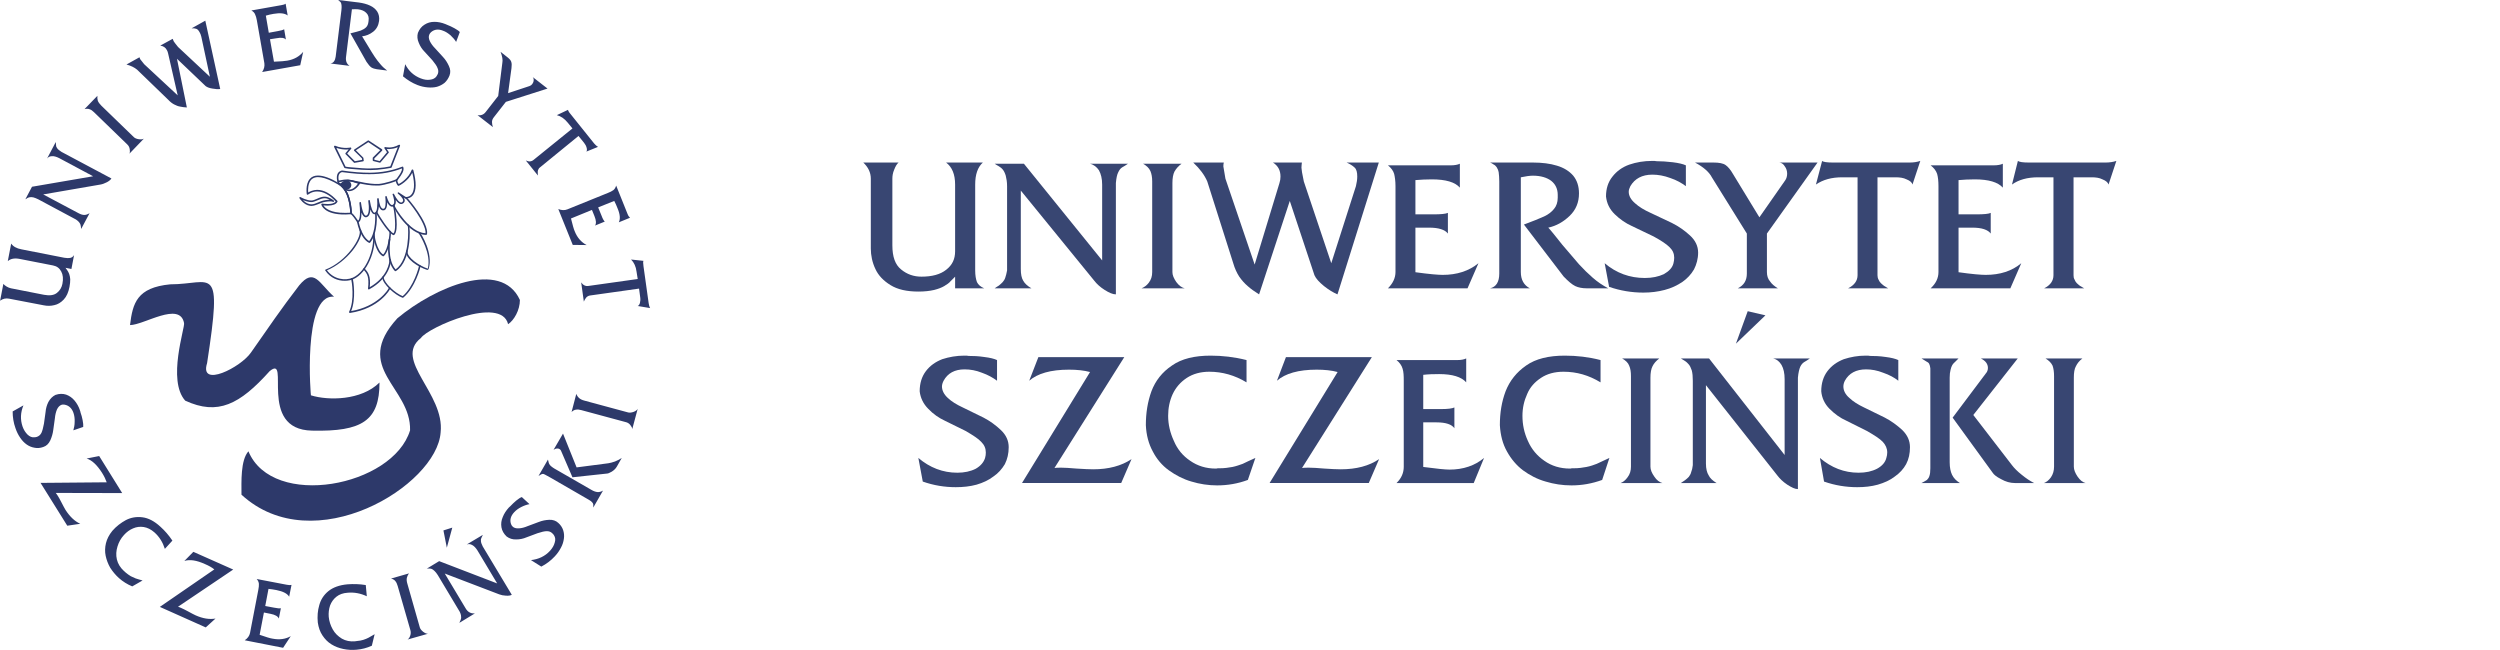 <?xml version="1.0" encoding="UTF-8"?>
<!DOCTYPE svg PUBLIC "-//W3C//DTD SVG 1.1//EN" "http://www.w3.org/Graphics/SVG/1.1/DTD/svg11.dtd">
<!-- Creator: CorelDRAW X8 -->
<svg xmlns="http://www.w3.org/2000/svg" xml:space="preserve" width="169.333mm" height="44.027mm" version="1.1" style="shape-rendering:geometricPrecision; text-rendering:geometricPrecision; image-rendering:optimizeQuality; fill-rule:evenodd; clip-rule:evenodd"
viewBox="0 0 16933 4403"
 xmlns:xlink="http://www.w3.org/1999/xlink">
 <defs>
  <style type="text/css">
   <![CDATA[
    .fil0 {fill:#2D396A}
    .fil1 {fill:#384672}
   ]]>
  </style>
 </defs>
 <g id="Warstwa_x0020_1">
  <g id="_2326896324720">
   <path class="fil0" d="M295 2068l-235 -45c-21,-4 -41,0 -60,14l22 -114c5,6 12,12 22,18 10,6 20,10 30,12l224 44c38,7 67,3 87,-13 20,-16 32,-36 37,-61 7,-34 4,-62 -8,-84 -12,-23 -30,-36 -56,-41l-225 -44c-35,-7 -62,-2 -81,15l23 -119c13,19 36,33 70,39l290 57c17,3 30,3 40,1 10,-2 19,-8 26,-19l-18 94 -40 -8c4,5 8,11 12,17 5,7 9,15 13,25 3,9 6,21 7,35 0,15 -1,32 -5,52 -7,37 -20,66 -39,86 -19,20 -40,33 -64,38 -24,6 -48,6 -72,1zm219 -581l-256 -137c-13,-6 -24,-11 -33,-13 -10,-2 -17,-2 -24,-1 -6,1 -12,3 -17,6 -5,4 -9,6 -13,8l45 -85 414 -71 -230 -123c-18,-9 -34,-14 -48,-13 -14,0 -26,5 -34,16l59 -112c1,9 2,17 2,23 0,7 3,13 8,20 5,7 15,15 29,24l338 180c-5,8 -15,17 -30,25 -16,8 -31,14 -44,16l-388 67 239 127c15,8 28,12 39,12 11,0 23,-4 36,-12l-57 107c-1,-5 -1,-11 -2,-17 -1,-6 -2,-11 -4,-16 -2,-5 -6,-10 -10,-15 -5,-5 -11,-11 -19,-16zm346 -510l-224 -217c-10,-10 -20,-17 -30,-20 -9,-4 -21,-4 -34,-1l87 -90c-1,13 0,24 3,34 4,10 12,21 24,33l220 213c7,7 19,12 33,14 15,2 27,1 35,-4l-98 102c4,-9 4,-19 2,-31 -2,-13 -8,-24 -18,-33zm279 -301l-211 -204c-18,-15 -42,-27 -72,-35l88 -49c1,4 3,9 5,13 1,2 10,13 27,34l227 211 -65 -284c-2,-8 -4,-16 -8,-22 -9,-18 -24,-28 -45,-31l84 -46c2,6 4,11 7,17 3,5 12,17 29,38l216 202 -58 -271c-3,-13 -7,-23 -12,-31 -7,-13 -15,-21 -23,-23 -8,-3 -18,-4 -31,-3l93 -52 101 463c-15,2 -32,1 -53,-3 -20,-3 -36,-9 -46,-17l-194 -185 67 330c-17,-1 -33,-3 -46,-6 -14,-2 -27,-8 -41,-15 -13,-7 -26,-17 -39,-31zm651 -248l-51 -291c-3,-17 -7,-30 -12,-40 -4,-11 -13,-19 -25,-26l203 -36c13,-2 23,-5 29,-10l14 80c-19,-15 -51,-19 -96,-11 -18,3 -36,7 -52,12l20 116 60 -11c23,-4 38,-8 44,-13l12 70c-11,-12 -32,-15 -63,-9l-45 7 27 152c45,-2 75,-4 90,-7 46,-8 82,-28 108,-60l-20 91 -258 46c13,-20 18,-39 15,-60zm483 -44l39 -315c1,-13 2,-23 1,-31 -1,-8 -2,-14 -4,-19 -2,-4 -5,-7 -9,-10 -3,-3 -7,-6 -10,-9l140 17c29,4 55,11 76,21 22,10 38,24 49,41 11,18 15,39 12,63 -4,30 -17,55 -40,73 -23,18 -48,28 -75,31 7,11 20,33 39,64 19,32 34,56 46,74 12,18 25,35 39,51 14,17 30,31 46,43l-70 -9c-14,-2 -27,-6 -37,-12 -10,-7 -21,-20 -33,-38l-109 -193c32,-8 55,-14 70,-19 15,-6 27,-13 36,-22 9,-9 14,-21 16,-37l1 -9c3,-21 -2,-38 -15,-51 -12,-13 -31,-22 -57,-25 -10,-1 -24,-1 -41,0l-40 324c-3,27 5,46 24,59l-130 -16c20,-2 32,-18 36,-46zm557 -161c10,-25 25,-44 45,-56 20,-13 42,-19 67,-19 24,0 49,5 74,15 6,2 11,4 14,6 14,5 30,13 47,22 18,10 30,18 37,26l-25 67c-9,-15 -22,-30 -38,-45 -17,-14 -33,-25 -51,-31 -32,-13 -59,-9 -81,10 -6,6 -10,11 -12,17 -5,12 -4,27 4,44 8,16 20,33 36,49l53 58c17,18 30,39 40,61 11,23 12,44 4,65 -8,20 -19,36 -33,49 -15,12 -32,21 -52,27 -20,5 -41,6 -63,4 -23,-2 -46,-7 -69,-16 -36,-14 -68,-34 -98,-59l15 -82c24,47 59,78 105,96 23,9 44,12 63,9 20,-2 35,-10 44,-23 3,-5 6,-10 9,-16 5,-14 4,-27 -2,-40 -5,-14 -17,-31 -35,-53l-54 -59c-16,-16 -29,-36 -38,-59 -10,-22 -12,-45 -6,-67zm459 536l85 -109 28 -224c4,-19 0,-44 -12,-75l48 38c14,11 23,22 25,32 3,9 3,23 1,40l-23 170 145 -48c8,-3 14,-7 19,-14 5,-7 9,-16 9,-24 1,-10 -1,-17 -6,-23l100 78 -282 90 -82 105c-8,10 -12,21 -12,31 0,11 2,23 6,35l-104 -81c22,4 41,-3 55,-21zm326 323l262 -212 -32 -39c-22,-27 -46,-44 -74,-51l76 -36c0,5 6,16 19,31l158 197c9,10 17,18 26,23l-79 32c5,-6 5,-15 2,-26 -3,-12 -9,-23 -17,-33l-38 -47 -261 213c-5,3 -8,7 -10,12 -3,4 -4,9 -5,14 0,4 0,9 0,13 0,5 1,10 1,16l-82 -102c21,10 39,8 54,-5zm228 336l274 -111c15,-6 28,-12 37,-19 9,-7 15,-17 19,-31l77 192c5,13 11,21 17,26l-76 31c11,-22 9,-54 -9,-96 -7,-18 -14,-34 -22,-49l-109 44 23 56c8,22 16,35 22,40l-66 27c9,-13 8,-35 -4,-64l-17 -42 -142 58c11,44 19,73 25,86 17,44 45,75 81,94l-94 -1 -98 -243c22,9 43,10 62,2zm142 519l334 -47 -8 -50c-4,-34 -17,-62 -37,-82l84 9c-3,4 -3,16 0,36l35 250c2,13 5,25 10,34l-84 -14c7,-3 12,-10 15,-21 3,-12 4,-24 2,-37l-8 -60 -334 47c-5,1 -10,3 -15,6 -4,2 -7,6 -10,9 -3,4 -6,8 -8,12 -2,4 -4,9 -7,14l-18 -130c13,19 30,27 49,24z"/>
   <path class="fil0" d="M375 2675c26,-9 50,-9 72,-2 22,8 41,21 57,40 16,19 29,42 37,67 2,7 4,11 4,15 6,15 10,32 14,51 4,20 5,35 4,46l-67 23c5,-17 9,-36 9,-58 1,-22 -2,-42 -8,-60 -11,-32 -32,-51 -61,-56 -8,-1 -15,-1 -20,1 -13,5 -23,15 -31,32 -7,17 -12,37 -14,60l-11 79c-3,24 -10,48 -20,70 -11,23 -26,38 -48,45 -20,7 -39,9 -58,5 -19,-3 -37,-10 -54,-22 -17,-12 -31,-27 -44,-46 -13,-19 -24,-41 -32,-65 -13,-36 -19,-74 -19,-113l73 -41c-20,48 -22,96 -6,143 8,23 20,41 34,55 15,14 30,20 46,18 6,0 12,-1 18,-3 13,-5 23,-13 30,-27 6,-13 12,-34 17,-62l11 -79c2,-24 8,-46 19,-68 12,-22 28,-38 48,-48zm-101 596l448 -4c-7,-20 -17,-41 -32,-65 -34,-53 -68,-85 -104,-96l85 -17 156 251 -450 -1c3,4 8,10 14,20 6,9 14,24 25,45 11,22 20,38 27,50 29,45 62,77 100,94l-88 13 -181 -290zm486 325c27,-31 59,-55 92,-73 35,-18 72,-24 112,-19 40,5 81,26 122,64 30,27 57,58 81,94l-51 56c-14,-44 -37,-82 -71,-112 -23,-20 -47,-32 -72,-36 -25,-4 -49,-1 -72,9 -24,10 -44,25 -62,45 -21,23 -35,48 -44,78 -9,29 -11,58 -4,88 7,29 23,55 48,78 1,1 3,3 5,4 2,2 4,4 5,5 12,10 24,19 36,26 12,6 23,11 33,15 11,4 26,8 47,14l-70 40c-34,-14 -64,-33 -91,-57 -23,-21 -42,-44 -58,-69 -15,-26 -25,-53 -31,-81 -6,-28 -5,-57 2,-86 7,-28 21,-56 43,-83zm322 515l369 -254c-16,-13 -37,-25 -63,-36 -57,-26 -104,-33 -140,-21l61 -62 270 120 -374 252c5,1 12,4 23,9 10,4 25,12 46,23 21,12 38,20 50,26 49,22 94,29 135,22l-66 60 -311 -139zm611 176l56 -291c3,-16 5,-30 4,-41 -1,-12 -6,-23 -15,-33l204 39c14,3 24,3 32,1l-16 80c-12,-21 -41,-36 -86,-45 -19,-4 -37,-6 -54,-8l-22 116 59 11c24,5 39,6 47,4l-14 70c-6,-15 -25,-26 -56,-32l-45 -9 -29 151c43,15 72,24 87,26 46,9 88,4 124,-17l-52 79 -260 -51c20,-13 32,-30 36,-50zm459 -70c-4,-42 -1,-81 10,-118 10,-37 30,-69 62,-95 31,-25 74,-41 129,-46 41,-3 82,-2 124,5l7 76c-42,-20 -85,-28 -130,-24 -31,2 -56,11 -76,27 -20,16 -34,36 -43,60 -8,24 -11,49 -9,76 3,30 12,58 27,85 15,27 36,47 62,63 26,15 56,21 89,18 2,0 4,0 7,-1 3,0 5,-1 7,-1 16,-1 30,-4 43,-8 13,-4 24,-9 34,-14 10,-5 23,-13 42,-24l-19 78c-33,15 -68,24 -103,27 -31,3 -61,1 -90,-5 -29,-6 -56,-16 -80,-31 -25,-15 -45,-36 -61,-60 -17,-25 -27,-54 -32,-88zm627 51l-86 -299c-4,-14 -9,-25 -16,-33 -6,-8 -16,-14 -29,-17l122 -35c-8,10 -13,21 -15,31 -2,11 -1,24 4,40l84 295c3,10 10,19 22,29 12,9 22,14 33,14l-138 39c8,-5 14,-14 18,-26 4,-12 5,-24 1,-38zm335 -123l-149 -249c-8,-12 -15,-22 -22,-28 -7,-7 -13,-11 -19,-14 -6,-2 -12,-3 -18,-3 -7,0 -12,0 -16,1l84 -51 393 151 -134 -224c-11,-17 -22,-29 -35,-36 -12,-7 -24,-8 -37,-4l109 -65c-4,8 -7,15 -10,21 -3,5 -4,12 -3,21 0,8 4,20 12,36l197 328c-9,5 -22,7 -39,6 -18,-1 -33,-4 -46,-9l-369 -141 139 232c8,15 18,25 27,30 10,6 22,9 38,8l-105 64c2,-5 4,-11 7,-16 2,-6 4,-11 5,-17 0,-5 0,-11 -1,-17 -1,-7 -4,-15 -8,-24zm-88 -435l-23 -117 60 -19 -37 136zm405 -76c-19,-18 -31,-39 -35,-62 -4,-24 -1,-47 9,-70 9,-23 23,-44 41,-64 5,-5 8,-8 11,-10 11,-12 24,-24 39,-37 15,-12 28,-21 38,-24l52 48c-17,3 -35,9 -55,19 -20,10 -36,22 -49,36 -23,25 -31,52 -21,80 3,7 6,13 11,17 9,9 23,13 42,12 18,-1 38,-6 59,-15l75 -28c23,-9 47,-14 72,-15 24,-1 45,6 61,21 16,14 27,31 33,49 6,18 8,38 5,58 -3,21 -9,41 -20,61 -11,21 -24,40 -42,59 -26,28 -56,51 -91,69l-70 -44c52,-6 95,-26 129,-63 16,-18 27,-36 32,-56 6,-19 4,-35 -5,-49 -3,-5 -7,-10 -12,-14 -10,-10 -22,-14 -37,-14 -15,0 -36,5 -63,14l-75 28c-21,9 -44,14 -69,14 -25,1 -46,-6 -65,-20zm558 -248l-265 -153c-16,-9 -27,-15 -33,-18 -6,-3 -10,-5 -14,-5 -3,0 -7,1 -11,3 -4,3 -10,6 -19,11l64 -111c1,6 3,12 4,16 1,5 2,10 5,14 2,5 6,9 11,14 5,5 13,10 22,16l252 145c15,9 29,14 41,15 12,1 25,-2 38,-10l-66 115c0,-9 0,-17 0,-21 -1,-5 -3,-10 -8,-15 -4,-5 -11,-10 -21,-16zm-112 -153l-78 -181c-2,-4 -5,-7 -9,-10 -12,-7 -26,-5 -41,5l64 -110 92 229 215 -28c13,-2 28,-6 45,-12 18,-7 33,-15 46,-24l-33 58c-8,14 -19,25 -35,35 -15,9 -26,13 -34,13l-232 25zm360 -374l-300 -81c-14,-4 -26,-5 -36,-3 -11,1 -21,7 -30,16l32 -123c5,13 12,22 20,29 8,7 20,13 36,17l296 80c10,2 22,1 36,-4 14,-5 23,-12 28,-21l-37 138c0,-9 -5,-18 -13,-28 -8,-10 -18,-17 -32,-20z"/>
   <path class="fil0" d="M1152 1926c-225,22 -254,127 -272,276 94,0 337,-163 366,-14 8,29 -116,388 8,526 221,102 369,26 572,-200 145,-119 -87,396 287,403 341,8 457,-69 457,-326 -124,123 -348,123 -464,87 0,36 -62,-690 156,-668 -102,-91 -134,-200 -236,-77 -123,160 -207,284 -326,454 -69,102 -352,244 -298,73 106,-690 37,-534 -250,-534l0 0z"/>
   <path class="fil0" d="M2850 2290c47,-72 544,-290 591,-94 40,-26 80,-95 80,-164 -127,-279 -577,-87 -830,124 -309,338 94,465 86,759 -116,381 -931,537 -1095,142 -54,61 -47,207 -47,294 490,450 1324,-62 1349,-422 29,-265 -323,-490 -134,-639l0 0z"/>
   <path class="fil0" d="M2502 1645c-1,0 -2,0 -3,0 -36,-18 -64,-66 -81,-138 0,-2 0,-3 0,-4 -1,-2 0,-5 3,-6 3,-1 6,0 7,3 0,1 0,2 1,4 15,66 41,111 71,129 50,-63 40,-187 40,-188 0,-3 2,-6 5,-6 3,0 6,2 6,5 0,5 11,134 -45,200 -1,1 -3,1 -4,1z"/>
   <path class="fil0" d="M2336 1902c-48,1 -99,-19 -133,-69 -1,-1 -2,-2 -1,-4 0,-1 2,-3 3,-3 142,-55 246,-217 230,-265 -1,-3 0,-6 3,-7 3,-1 6,0 7,3 10,28 -13,82 -56,138 -48,60 -112,110 -175,136 46,62 124,72 175,50 91,-41 147,-188 137,-292 -1,-3 2,-6 5,-6 3,0 5,2 5,5 11,108 -48,260 -143,303 -17,7 -36,11 -57,11z"/>
   <path class="fil0" d="M2666 1593c0,0 0,0 0,0 -19,-3 -54,-48 -79,-85 -5,-6 -44,-64 -42,-73 1,-2 4,-4 7,-4 2,1 4,3 4,6 4,14 81,134 109,144 23,-28 3,-170 -4,-185 -2,-1 -2,-2 -2,-4 0,-3 2,-5 5,-5 0,0 0,0 0,0 5,0 6,4 7,6 7,19 32,169 -1,198 -1,1 -2,2 -4,2z"/>
   <path class="fil0" d="M2886 1591c-119,1 -224,-184 -224,-199 0,-3 2,-5 5,-5 3,-1 5,2 5,5 4,16 102,184 210,188 4,-71 -121,-224 -135,-235 -2,0 -3,-1 -4,-3 -1,-2 0,-6 3,-7 3,-1 6,1 7,1 13,11 151,173 139,250 -1,3 -3,5 -6,5z"/>
   <path class="fil0" d="M2596 1736c-1,0 -2,0 -3,0 -31,-16 -48,-61 -58,-96 -5,-18 -12,-55 -8,-61 1,-3 5,-3 7,-2 2,2 3,4 2,7 -1,10 15,114 59,140 35,-38 44,-143 42,-153 -1,-3 1,-6 4,-7 3,0 6,1 6,4 3,13 -6,127 -48,167 -1,1 -2,1 -3,1z"/>
   <path class="fil0" d="M2678 1837c-1,0 -2,0 -4,-1 -65,-69 -43,-208 -42,-214 1,-3 4,-5 7,-4 3,0 5,3 4,6 0,1 -22,135 36,201 96,-68 88,-279 82,-296 -2,-2 -1,-5 1,-7 2,-2 5,-1 7,1 6,7 10,77 -1,143 -9,58 -31,134 -87,170 -1,1 -2,1 -3,1z"/>
   <path class="fil0" d="M2892 1828c-56,-17 -150,-75 -142,-128 0,-3 3,-5 6,-4 3,0 5,3 4,6 -6,41 79,98 137,118 26,-99 -52,-227 -63,-241 -2,-2 -1,-6 1,-8 2,-1 6,-1 8,1 11,15 92,144 60,249 -1,3 -5,9 -11,7z"/>
   <path class="fil0" d="M2498 1961c-1,0 -2,-1 -3,-1 -2,-1 -3,-3 -3,-5 9,-79 -5,-102 -31,-129 -2,-2 -2,-6 1,-8 2,-2 5,-2 7,1 26,27 42,52 35,126 123,-70 135,-172 132,-183 0,-3 1,-6 4,-7 3,0 6,1 7,4 3,13 -8,126 -147,201 -1,0 -1,1 -2,1z"/>
   <path class="fil0" d="M2369 2120c-2,0 -3,-1 -4,-3 -2,-1 -2,-3 -1,-5 39,-79 18,-207 14,-222 0,-3 1,-6 4,-7 3,0 6,1 7,4 4,15 23,138 -11,220 178,-30 252,-145 255,-157 1,-3 3,-5 6,-5 3,0 5,3 5,6 -1,11 -76,139 -274,169 -1,0 -1,0 -1,0z"/>
   <path class="fil0" d="M2728 2017c-1,0 -1,0 -2,0 -48,-17 -135,-91 -138,-139 -1,-3 2,-5 5,-5 3,-1 5,2 5,5 3,39 79,109 129,128 75,-64 110,-196 110,-205 0,-2 2,-5 5,-5 3,-1 6,1 6,4 1,9 -37,150 -117,216 -1,1 -2,1 -3,1z"/>
   <path class="fil0" d="M2316 1248c14,24 31,36 50,36 19,0 40,-14 58,-40 -5,-1 -10,-3 -15,-5 -15,-5 -29,-10 -44,-9 -17,0 -32,6 -49,18zm50 47c-17,0 -41,-8 -62,-45l-2 -4 3 -3c21,-16 40,-24 60,-24 16,0 32,5 48,10 7,2 14,5 22,7l7 2 -4 6c-22,33 -47,50 -72,51z"/>
   <path class="fil0" d="M2379 1253c0,17 -14,31 -31,31 -17,0 -35,-19 -36,-36 0,-17 19,-25 36,-25 17,0 30,13 31,30z"/>
   <path class="fil0" d="M2383 1443c12,9 33,39 42,52 7,-5 19,-28 9,-117 0,-3 0,-4 0,-5 0,-2 3,-5 5,-5 5,0 6,5 6,8 9,63 23,85 33,85 1,0 2,0 3,-1 18,-5 20,-54 13,-97l0 -2c0,-3 2,-6 4,-6 3,-1 6,1 7,4l0 2c0,0 0,0 0,0l0 0c7,46 20,80 31,80 0,0 1,0 1,0 18,-2 20,-56 17,-92l0 -1c0,-3 2,-5 5,-6 3,0 6,2 6,5l0 1c2,23 11,68 31,66 3,0 5,-1 8,-4 11,-15 7,-60 5,-76 0,-3 1,-5 4,-6 3,-1 6,1 6,4 6,22 21,57 36,57 2,0 4,-1 6,-2 17,-9 4,-53 -2,-68 -1,-2 -1,-4 0,-5 1,-1 3,-2 5,-2 3,0 5,2 5,4 17,34 35,56 48,56 2,0 5,-1 7,-3 4,-3 6,-7 6,-11 0,-16 -25,-38 -35,-46 -2,-1 -3,-5 -1,-7 2,-2 5,-3 7,-1 20,13 42,28 48,31 17,-1 30,-7 39,-20 14,-18 25,-58 4,-145 -28,56 -86,87 -92,89 0,0 -1,0 -1,0 -10,0 -19,-27 -19,-34 -1,-5 3,-11 13,-24 12,-17 31,-41 29,-60 -68,26 -137,39 -218,39 -53,1 -113,-4 -188,-14 -9,2 -15,7 -19,14 -11,19 -2,49 1,58 13,6 76,47 85,205zm40 64c-2,0 -4,-1 -5,-2 -13,-21 -35,-51 -43,-54 -2,-1 -3,-3 -3,-5 -8,-168 -80,-199 -81,-199 -1,-1 -2,-2 -3,-4 -1,-1 -15,-42 -1,-68 6,-10 15,-17 28,-20 1,0 1,0 2,0 74,11 134,15 187,15 81,-1 151,-14 220,-41 1,-1 3,-1 4,0 2,1 3,2 3,3 9,24 -14,55 -29,75 -5,7 -11,15 -12,17 1,7 7,19 10,23 13,-6 67,-40 88,-96 1,-2 3,-3 6,-3 2,0 4,2 5,4 22,82 21,139 -2,170 -12,15 -28,23 -49,23 0,0 -1,0 -1,0 -3,0 -7,-3 -12,-6 3,6 6,13 6,19 0,8 -4,14 -10,19 -5,4 -9,5 -14,5 -13,1 -26,-12 -37,-27 2,17 0,34 -13,42 -4,2 -8,3 -11,3 -15,0 -26,-14 -34,-30 0,17 -2,36 -10,47 -4,5 -9,8 -15,8 -15,2 -25,-11 -31,-27 -3,26 -9,52 -28,53 -13,2 -23,-13 -30,-32 -1,24 -7,47 -25,52 -1,0 -3,1 -5,1 -12,0 -22,-11 -30,-32 0,41 -8,63 -24,67 0,0 -1,0 -1,0z"/>
   <path class="fil0" d="M2552 1257c-41,1 -94,-9 -124,-16l-5 -1c-24,-6 -47,-11 -67,-14 -19,0 -31,2 -43,5 -7,1 -14,3 -22,3 -3,0 -5,-2 -6,-5 0,-3 3,-5 6,-6 6,0 13,-1 20,-3 12,-2 25,-5 45,-5 1,0 1,0 1,0 21,4 44,9 68,14l6 1c56,13 105,18 134,16 44,-4 113,-27 119,-33 2,-2 5,-2 8,-1 2,2 2,6 1,8 -8,10 -84,33 -127,37 -5,0 -9,0 -14,0z"/>
   <path class="fil0" d="M2190 1391c10,17 44,52 148,51 0,0 0,0 0,0 11,0 22,0 34,-1 -6,-98 -33,-162 -81,-190l-1 -1c-92,-54 -155,-65 -185,-30 -20,25 -20,66 -18,84 11,-7 32,-17 60,-18 46,0 92,25 137,74 2,2 2,5 1,7 -9,17 -31,25 -65,26 -12,0 -23,-1 -30,-2zm148 62l0 0c-144,2 -162,-65 -162,-67 -1,-2 0,-4 1,-5 1,-2 3,-2 5,-2 0,0 17,3 37,3 20,0 44,-3 54,-17 -42,-46 -84,-68 -126,-68 -37,0 -60,21 -61,21 -1,1 -3,2 -5,1 -2,-1 -3,-2 -4,-4 0,-3 -10,-66 20,-102 13,-16 32,-24 56,-24 36,0 84,17 143,52l0 0c53,31 82,100 87,205 0,3 -2,5 -5,5 -14,1 -27,2 -40,2z"/>
   <path class="fil0" d="M2051 1355c11,12 28,25 48,28 4,1 7,1 10,1l0 0c16,0 28,-6 43,-12 14,-6 30,-13 50,-16 12,-2 22,-3 31,-3 -9,-5 -21,-10 -33,-10 -15,-1 -32,6 -48,13 -12,5 -26,11 -39,13 -2,0 -4,0 -6,0 -18,0 -40,-7 -56,-14zm58 40c-3,0 -7,-1 -11,-1 -41,-6 -69,-49 -70,-51 -2,-2 -2,-5 0,-6 2,-2 4,-3 7,-2 0,1 44,24 72,23 1,0 3,0 5,0 11,-1 23,-7 36,-12 17,-8 35,-15 53,-14 29,2 55,23 59,26 1,1 2,3 2,5 0,3 -2,5 -5,5 0,0 0,0 0,0 -2,0 -3,0 -3,-1 -8,-4 -26,-4 -50,0 -19,3 -33,9 -47,15 -16,6 -30,12 -48,13l0 0z"/>
   <path class="fil0" d="M2340 1129l22 3c76,7 113,10 149,9 27,0 53,-2 92,-7 12,-2 25,-5 40,-7l51 -130c-22,10 -44,12 -58,13 -7,0 -12,-1 -17,-1l13 20c2,2 1,4 0,6l-55 65c-1,2 -3,2 -5,2l-44 -11c-2,-1 -4,-3 -4,-5l0 -15c0,-2 0,-3 1,-4l50 -50 -81 -54 -84 55 49 49c1,1 2,2 2,3l2 17c1,3 -1,5 -4,6l-57 10c-2,1 -4,0 -5,-1l-57 -58c-2,-2 -2,-5 0,-7l21 -25c-5,0 -10,1 -16,1 -16,0 -40,-2 -67,-11l62 127zm154 -178l0 0c-1,0 -2,0 -3,1l-92 61c-1,1 -2,2 -2,4 -1,2 0,3 1,4l53 52 1 10 -49 9 -52 -52 27 -32c2,-2 2,-4 0,-6 -1,-2 -3,-3 -5,-3 0,0 -11,3 -28,3 -18,0 -46,-2 -76,-15 -2,0 -4,0 -6,2 -1,1 -1,4 -1,6l69 140c1,2 3,4 5,4l25 4c76,7 113,9 150,9 0,0 0,0 0,0 28,0 54,-2 94,-8 13,-1 26,-5 43,-7 2,0 3,-2 4,-3l57 -146c1,-2 0,-4 -1,-6 -2,-2 -5,-2 -7,-1 -25,14 -49,18 -65,18 -16,0 -27,-3 -27,-3 -2,0 -4,1 -5,2 -2,2 -2,5 -1,6l18 27 -50 60 -36 -9 0 -9 53 -53c1,-2 1,-3 1,-5 0,-1 -1,-3 -2,-4l-90 -59c-1,-1 -2,-1 -3,-1z"/>
  </g>
  <g id="_2326895039872">
   <g>
    <path class="fil1" d="M5898 1683l0 -473c0,-41 -18,-78 -51,-109l239 0c-12,10 -21,26 -30,49 -9,21 -12,42 -12,60l0 452c0,77 19,131 59,163 41,34 87,49 138,49 72,0 128,-15 168,-47 41,-32 60,-72 60,-125l0 -452c0,-70 -21,-119 -61,-149l249 0c-35,31 -52,81 -52,149l0 582c0,34 5,60 12,79 9,18 25,32 49,42l-197 0 0 -79c-7,7 -17,18 -30,30 -10,13 -26,23 -44,34 -17,10 -40,19 -68,26 -30,7 -65,11 -106,11 -79,0 -142,-14 -190,-44 -47,-29 -82,-65 -102,-109 -21,-44 -31,-92 -31,-139z"/>
    <path class="fil1" d="M6821 1832l0 -571c0,-28 -4,-51 -9,-71 -5,-17 -12,-31 -19,-40 -9,-11 -18,-18 -30,-25 -11,-7 -19,-10 -26,-16l198 0 530 655 0 -514c0,-40 -8,-72 -22,-97 -15,-22 -35,-38 -61,-44l258 0c-15,11 -28,18 -40,25 -11,7 -19,18 -26,33 -8,15 -13,39 -16,73l0 754c-21,0 -46,-11 -76,-30 -30,-19 -53,-40 -70,-62l-498 -611 0 531c0,35 5,61 16,79 10,19 30,37 56,52l-249 0c8,-7 19,-12 29,-19 9,-7 18,-16 25,-23 7,-9 14,-17 18,-31 5,-13 8,-29 12,-48z"/>
    <path class="fil1" d="M7804 1843l0 -614c0,-28 -4,-51 -12,-70 -9,-20 -25,-36 -50,-50l261 0c-22,16 -37,34 -48,53 -9,18 -14,44 -14,78l0 603c0,21 9,42 26,67 18,24 36,38 57,43l-292 0c17,-7 35,-19 49,-38 16,-21 23,-44 23,-72z"/>
    <path class="fil1" d="M8353 1783l-176 -554c-18,-42 -50,-86 -95,-128l207 0c-2,8 -3,17 -3,26 0,4 5,32 14,83l198 582 168 -552c5,-15 7,-30 7,-44 0,-41 -16,-73 -51,-95l196 0c-1,10 -3,22 -3,35 0,10 5,42 16,93l186 554 167 -522c6,-25 9,-46 9,-65 0,-29 -5,-50 -19,-62 -13,-12 -30,-23 -53,-33l218 0 -280 893c-28,-12 -58,-30 -91,-56 -33,-27 -55,-51 -65,-74l-167 -503 -208 633c-30,-19 -56,-37 -77,-56 -21,-18 -40,-39 -58,-65 -16,-25 -30,-55 -40,-90z"/>
    <path class="fil1" d="M9452 1843l0 -582c0,-34 -4,-62 -9,-83 -6,-21 -20,-40 -42,-58l425 0c26,0 48,-4 62,-11l0 162c-32,-37 -95,-56 -190,-56 -39,0 -76,2 -111,5l0 232 125 0c47,0 79,-3 95,-10l0 140c-20,-26 -62,-40 -127,-40l-93 0 0 302c93,13 155,18 185,18 96,0 177,-26 242,-79l-74 170 -539 0c33,-33 51,-70 51,-110z"/>
    <path class="fil1" d="M10155 1853l0 -624c0,-25 -2,-46 -4,-62 -3,-15 -8,-26 -14,-35 -5,-7 -12,-14 -19,-17 -9,-6 -16,-11 -25,-14l290 0c62,0 117,7 162,21 48,14 85,38 111,68 26,32 39,72 39,120 0,61 -21,112 -64,153 -42,40 -89,67 -144,79 18,19 49,58 95,116 48,56 85,100 113,132 30,33 61,63 93,91 33,29 69,53 105,72l-146 0c-29,0 -56,-5 -77,-15 -23,-11 -49,-34 -79,-65l-269 -352c61,-23 107,-41 137,-55 30,-14 51,-31 67,-51 16,-19 25,-45 25,-75l0 -20c0,-40 -15,-72 -44,-95 -29,-22 -71,-35 -124,-35 -21,0 -49,4 -82,11l0 642c0,52 21,89 61,110l-269 0c41,-10 62,-43 62,-100z"/>
    <path class="fil1" d="M10878 1331c0,-53 14,-98 44,-135 28,-36 66,-64 114,-81 47,-16 98,-25 155,-25 12,0 22,0 30,2 31,0 68,2 109,7 40,5 70,12 89,21l0 141c-28,-21 -63,-41 -105,-55 -43,-16 -83,-23 -122,-23 -70,0 -119,27 -149,78 -7,14 -11,26 -11,38 0,27 14,53 43,78 26,24 61,45 105,65l144 68c46,23 86,51 123,85 36,33 55,72 55,116 0,42 -11,81 -28,114 -20,34 -46,62 -79,85 -36,24 -74,42 -120,54 -46,12 -93,18 -144,18 -79,0 -157,-13 -232,-39l-30 -160c79,67 170,100 272,100 50,0 92,-9 129,-26 35,-20 58,-44 65,-74 3,-12 5,-25 5,-37 0,-28 -10,-51 -32,-72 -21,-21 -56,-44 -107,-72l-148 -71c-42,-19 -80,-45 -116,-80 -35,-34 -54,-74 -59,-120z"/>
    <path class="fil1" d="M11832 1853l0 -271 -237 -381c-18,-35 -56,-69 -114,-100l125 0c37,0 65,5 82,17 16,11 34,32 51,62l178 292 176 -252c8,-12 12,-28 12,-44 0,-17 -5,-35 -16,-49 -9,-16 -23,-25 -37,-26l259 0 -343 481 0 261c0,26 7,47 21,63 12,18 30,33 53,47l-271 0c42,-21 61,-54 61,-100z"/>
    <path class="fil1" d="M12582 1864l0 -663 -104 0c-72,0 -130,16 -178,49l42 -160c7,7 32,11 72,11l521 0c28,0 51,-4 72,-11l-53 160c-3,-14 -17,-26 -40,-35 -21,-11 -48,-14 -74,-14l-123 0 0 663c0,10 2,21 7,30 3,8 9,17 16,24 7,6 14,13 21,18 9,5 17,10 28,17l-271 0c42,-21 64,-51 64,-89z"/>
    <path class="fil1" d="M13130 1843l0 -582c0,-34 -3,-62 -9,-83 -7,-21 -21,-40 -44,-58l426 0c28,0 49,-4 63,-11l0 162c-33,-37 -96,-56 -190,-56 -40,0 -77,2 -110,5l0 232 123 0c49,0 81,-3 95,-10l0 140c-20,-26 -60,-40 -125,-40l-93 0 0 302c91,13 153,18 184,18 97,0 178,-26 241,-79l-74 170 -540 0c36,-33 53,-70 53,-110z"/>
    <path class="fil1" d="M13909 1864l0 -663 -104 0c-72,0 -131,16 -177,49l40 -160c9,7 32,11 74,11l521 0c26,0 51,-4 72,-11l-53 160c-4,-14 -18,-26 -41,-35 -21,-11 -47,-14 -73,-14l-123 0 0 663c0,10 1,21 7,30 3,8 8,17 15,24 7,6 14,13 21,18 9,5 18,10 29,17l-271 0c42,-21 63,-51 63,-89z"/>
   </g>
   <g>
    <path class="fil1" d="M6229 2650c0,-53 14,-99 42,-136 28,-37 65,-63 111,-81 46,-15 97,-24 149,-24 13,0 23,0 30,2 30,0 65,1 104,7 41,5 69,12 88,21l0 140c-28,-21 -62,-40 -102,-54 -40,-16 -79,-23 -118,-23 -67,0 -114,26 -142,77 -7,14 -11,27 -11,39 0,26 13,53 39,77 26,25 61,46 102,65l141 69c44,23 82,51 117,84 36,34 53,73 53,116 0,43 -9,81 -26,115 -20,33 -44,61 -78,84 -33,25 -70,42 -114,55 -44,12 -91,17 -141,17 -75,0 -149,-12 -223,-38l-30 -160c78,66 166,100 264,100 47,0 90,-9 125,-27 33,-19 54,-44 63,-73 4,-13 5,-25 5,-37 0,-28 -10,-51 -31,-72 -20,-22 -55,-44 -104,-73l-142 -70c-41,-19 -80,-46 -113,-81 -33,-33 -53,-74 -58,-119z"/>
    <path class="fil1" d="M6922 3272l461 -752c-41,-11 -88,-16 -143,-16 -123,0 -213,26 -269,75l62 -160 582 0 -473 751c10,-2 26,-2 49,-2 19,0 54,2 100,6 48,3 85,5 113,5 105,0 191,-23 260,-69l-70 162 -672 0z"/>
    <path class="fil1" d="M7761 2880c0,-83 12,-158 38,-230 27,-71 72,-129 139,-174 65,-46 153,-67 262,-67 79,0 160,9 243,30l0 151c-79,-48 -164,-72 -252,-72 -59,0 -110,14 -153,42 -42,28 -73,63 -95,109 -21,46 -31,95 -31,148 0,59 14,116 39,170 24,57 61,101 110,134 50,35 108,53 173,53 3,0 8,0 14,-2 5,0 10,0 14,0 30,0 60,-4 86,-9 25,-5 49,-14 69,-21 19,-9 47,-23 86,-40l-51 149c-67,25 -137,37 -208,37 -60,0 -118,-9 -174,-26 -56,-16 -107,-43 -153,-76 -46,-33 -83,-77 -109,-128 -28,-51 -44,-111 -47,-178z"/>
    <path class="fil1" d="M8599 3272l461 -752c-40,-11 -88,-16 -142,-16 -123,0 -213,26 -269,75l61 -160 582 0 -473 751c11,-2 27,-2 49,-2 22,0 55,2 102,6 46,3 83,5 111,5 106,0 192,-23 260,-69l-70 162 -672 0z"/>
    <path class="fil1" d="M9508 3161l0 -582c0,-33 -1,-61 -8,-82 -6,-21 -20,-41 -41,-58l412 0c26,0 45,-4 60,-11l0 162c-32,-37 -94,-56 -183,-56 -39,0 -74,1 -108,5l0 232 120 0c47,0 77,-4 91,-11l0 141c-17,-26 -58,-40 -121,-40l-90 0 0 302c90,12 150,18 178,18 93,0 172,-27 234,-79l-70 170 -523 0c34,-33 49,-70 49,-111z"/>
    <path class="fil1" d="M10159 2880c0,-83 12,-158 39,-230 28,-71 74,-129 139,-174 65,-46 153,-67 262,-67 81,0 161,9 242,30l0 151c-79,-48 -161,-72 -251,-72 -60,0 -111,14 -153,42 -42,28 -74,63 -93,109 -21,46 -32,95 -32,148 0,59 12,116 37,170 25,57 63,101 111,134 49,35 107,53 174,53 2,0 7,0 12,-2 5,0 11,0 14,0 32,0 60,-4 86,-9 27,-5 50,-14 69,-21 19,-9 49,-23 86,-40l-49 149c-69,25 -137,37 -208,37 -61,0 -119,-9 -175,-26 -57,-16 -108,-43 -153,-76 -44,-33 -81,-77 -109,-128 -29,-51 -44,-111 -48,-178z"/>
    <path class="fil1" d="M11047 3161l0 -613c0,-28 -3,-51 -12,-71 -7,-19 -23,-35 -48,-49l252 0c-21,16 -37,34 -46,53 -9,17 -14,44 -14,77l0 603c0,21 9,43 26,67 16,25 36,39 55,44l-283 0c17,-7 33,-19 47,-39 16,-21 23,-44 23,-72z"/>
    <path class="fil1" d="M11466 3151l0 -572c0,-28 -2,-51 -7,-70 -6,-18 -13,-32 -20,-40 -9,-11 -17,-18 -28,-25 -10,-7 -19,-11 -26,-16l191 0 512 654 0 -513c0,-41 -7,-72 -21,-97 -14,-23 -33,-39 -58,-44l250 0c-14,11 -28,18 -39,25 -11,7 -19,17 -26,31 -7,16 -13,41 -16,74l0 755c-20,0 -42,-11 -72,-30 -30,-20 -51,-41 -67,-62l-484 -612 0 531c0,35 7,62 18,79 9,20 28,37 54,53l-242 0c9,-7 19,-12 28,-19 10,-7 19,-16 26,-23 6,-9 13,-18 16,-32 5,-12 9,-28 11,-47zm292 -823l80 -220 120 28 -200 192z"/>
    <path class="fil1" d="M12336 2650c0,-53 14,-99 42,-136 28,-37 65,-63 111,-81 46,-15 95,-24 148,-24 14,0 23,0 30,2 31,0 65,1 105,7 39,5 67,12 86,21l0 140c-26,-21 -61,-40 -102,-54 -40,-16 -79,-23 -116,-23 -68,0 -116,26 -144,77 -7,14 -10,27 -10,39 0,26 12,53 40,77 26,25 60,46 100,65l141 69c44,23 82,51 118,84 35,34 52,73 52,116 0,43 -8,81 -26,115 -18,33 -44,61 -77,84 -32,25 -71,42 -115,55 -44,12 -89,17 -140,17 -74,0 -150,-12 -224,-38l-28 -160c78,66 164,100 262,100 49,0 90,-9 125,-27 35,-19 56,-44 63,-73 4,-13 6,-25 6,-37 0,-28 -11,-51 -30,-72 -21,-22 -56,-44 -106,-73l-140 -70c-43,-19 -80,-46 -115,-81 -33,-33 -52,-74 -56,-119z"/>
    <path class="fil1" d="M13075 3172l0 -603c0,-37 0,-62 0,-74 -2,-14 -4,-23 -7,-28 -2,-7 -9,-13 -16,-16 -7,-5 -20,-12 -37,-23l251 0c-9,9 -16,16 -23,23 -7,5 -14,14 -19,21 -5,9 -9,19 -12,33 -4,15 -6,32 -6,53l0 573c0,36 6,64 16,85 11,23 28,40 53,56l-260 0c17,-9 30,-16 37,-21 7,-7 14,-16 17,-28 4,-11 6,-28 6,-51zm151 -343l232 -309c5,-9 7,-18 7,-27 0,-28 -16,-49 -48,-65l250 0 -301 383 262 340c16,21 37,42 66,65 28,23 56,42 84,56l-130 0c-32,0 -63,-9 -93,-26 -32,-16 -51,-32 -58,-44l-271 -373z"/>
    <path class="fil1" d="M13913 3161l0 -613c0,-28 -3,-51 -10,-71 -9,-19 -25,-35 -48,-49l250 0c-21,16 -35,34 -44,53 -10,17 -14,44 -14,77l0 603c0,21 9,43 25,67 17,25 35,39 54,44l-281 0c17,-7 33,-19 47,-39 14,-21 21,-44 21,-72z"/>
   </g>
  </g>
 </g>
</svg>

